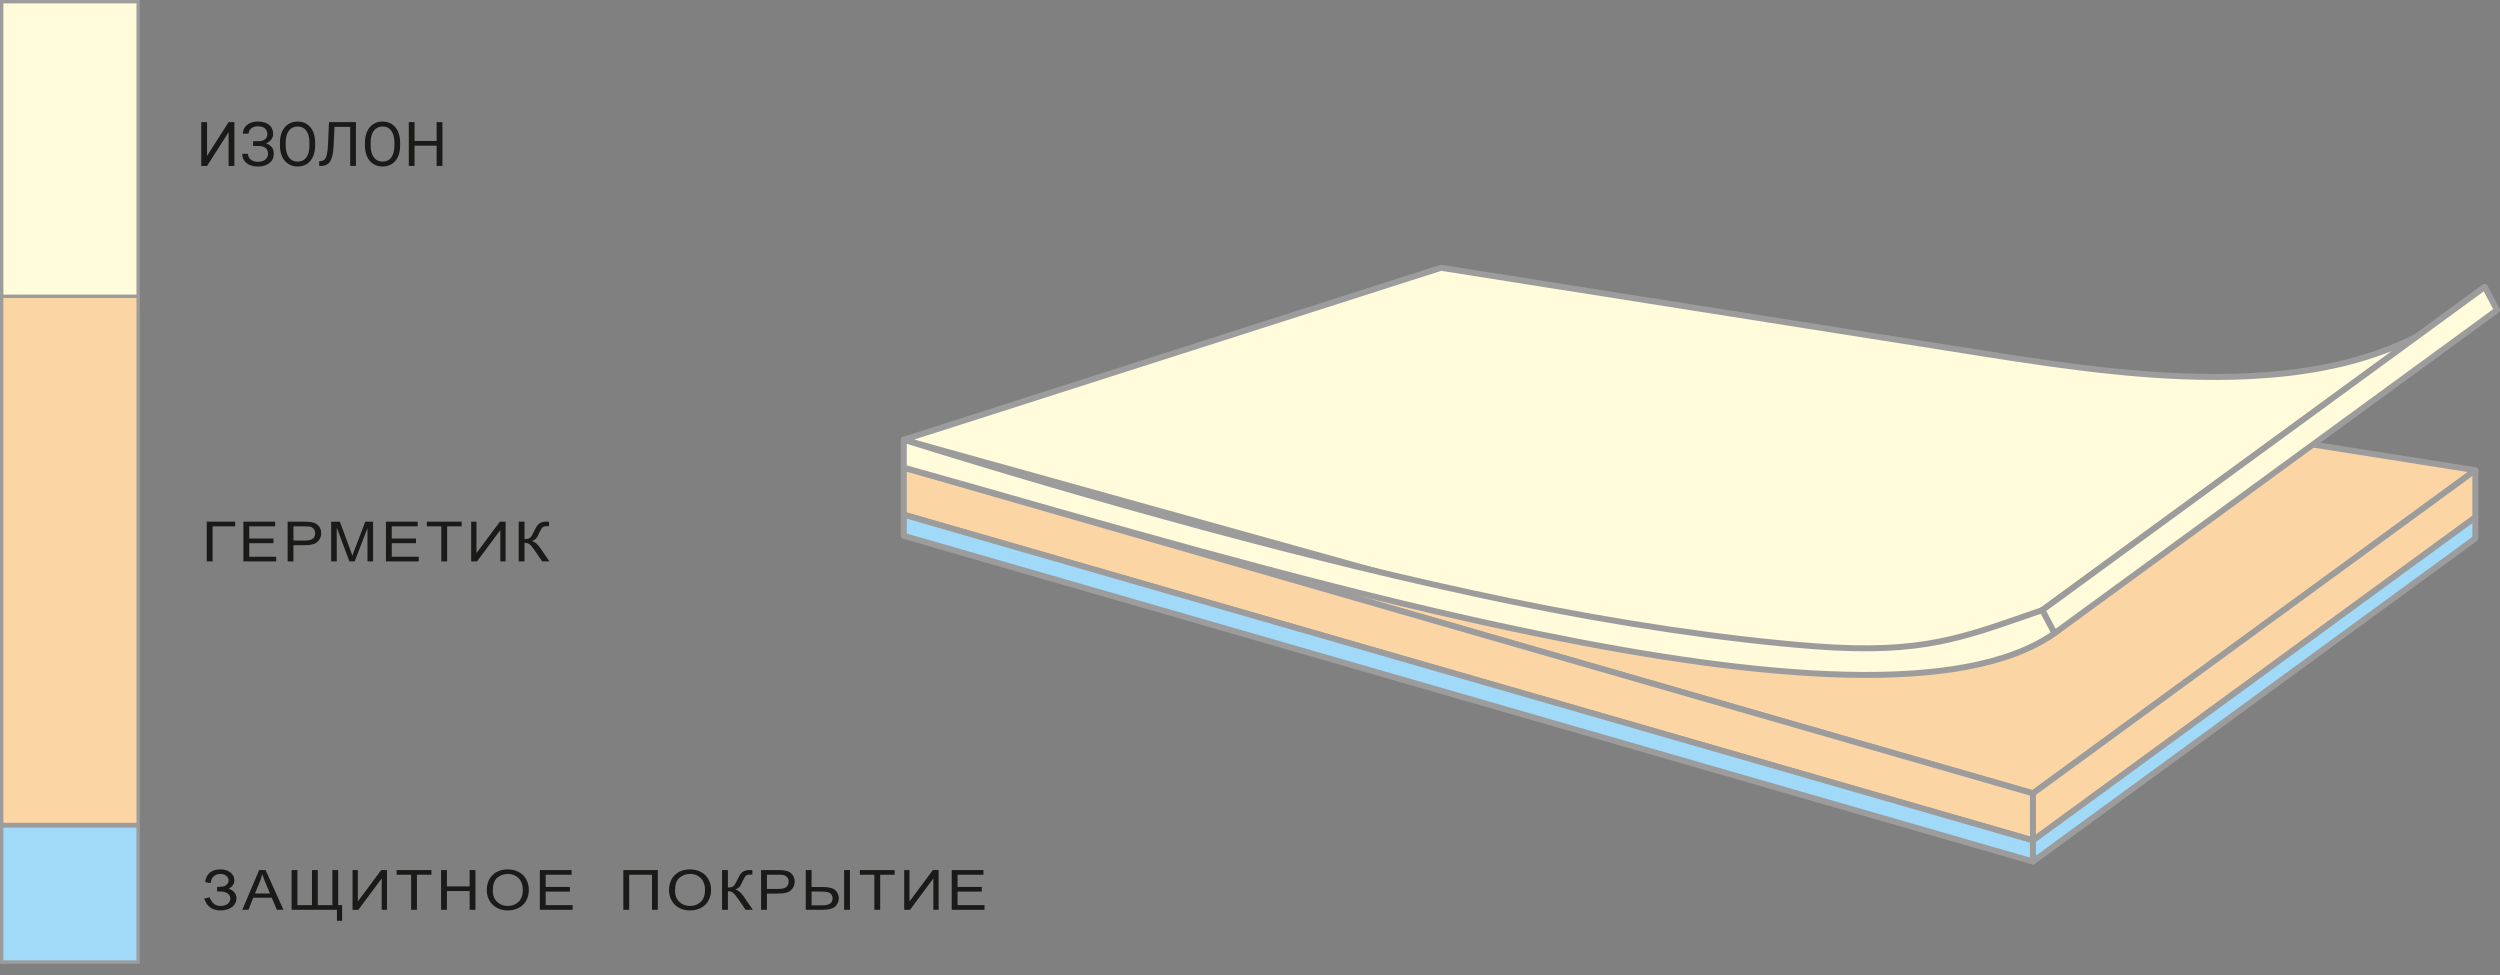<?xml version="1.0" encoding="UTF-8"?> <svg xmlns="http://www.w3.org/2000/svg" width="200" height="78" viewBox="0 0 200 78" fill="none"><rect x="0" y="0" width="200" height="78" fill="#808080" stroke="none"/> <path fill-rule="evenodd" clip-rule="evenodd" d="M115.28 24.54L198.027 37.615L162.637 63.467L72.303 37.411L115.28 24.54Z" fill="#FCD5A5"></path> <path fill-rule="evenodd" clip-rule="evenodd" d="M162.57 63.696C162.641 63.717 162.718 63.703 162.778 63.66L198.168 37.808C198.246 37.751 198.282 37.653 198.26 37.559C198.237 37.465 198.16 37.394 198.064 37.379L115.317 24.304C115.282 24.298 115.245 24.301 115.211 24.311L72.234 37.182C72.132 37.212 72.063 37.306 72.064 37.412C72.064 37.518 72.134 37.611 72.236 37.641L162.57 63.696ZM73.15 37.406L115.296 24.785L197.421 37.761L162.59 63.204L73.15 37.406Z" fill="#9C9C9C"></path> <path fill-rule="evenodd" clip-rule="evenodd" d="M72.303 41.177L162.637 67.233L162.637 63.467L72.303 37.41L72.303 41.177Z" fill="#FCD5A5"></path> <path fill-rule="evenodd" clip-rule="evenodd" d="M162.781 67.424C162.841 67.379 162.876 67.308 162.876 67.233L162.876 63.467C162.876 63.36 162.806 63.267 162.703 63.237L72.369 37.18C72.297 37.16 72.219 37.174 72.159 37.219C72.099 37.264 72.064 37.335 72.064 37.41L72.064 41.177C72.064 41.283 72.134 41.377 72.236 41.407L162.571 67.463C162.643 67.484 162.721 67.469 162.781 67.424ZM72.542 40.997L72.542 37.728L162.398 63.647L162.398 66.915L72.542 40.997Z" fill="#9C9C9C"></path> <path fill-rule="evenodd" clip-rule="evenodd" d="M162.638 67.233V67.233V63.467L198.028 37.615V41.382L162.638 67.233Z" fill="#FCD5A5"></path> <path fill-rule="evenodd" clip-rule="evenodd" d="M162.784 67.421C162.744 67.453 162.692 67.472 162.637 67.472C162.505 67.472 162.397 67.365 162.397 67.233V63.467C162.397 63.39 162.434 63.319 162.496 63.273L197.886 37.422C197.959 37.369 198.055 37.361 198.135 37.402C198.216 37.443 198.266 37.525 198.266 37.615V41.382C198.266 41.459 198.23 41.53 198.168 41.575L162.784 67.421ZM162.876 66.762V63.588L197.788 38.086V41.261L162.876 66.762Z" fill="#9C9C9C"></path> <path fill-rule="evenodd" clip-rule="evenodd" d="M115.28 21.422L158.695 28.282C171.806 30.354 189.069 32.807 198.782 22.955L163.392 48.807C151.202 57.68 134.26 52.442 120.071 48.489L72.303 35.18L115.28 21.422Z" fill="#FFFBDB"></path> <path fill-rule="evenodd" clip-rule="evenodd" d="M115.207 21.195C115.243 21.183 115.28 21.18 115.317 21.186L158.732 28.046C165.29 29.083 172.86 30.209 180 29.852C184.769 29.613 189.33 28.712 193.263 26.691L198.641 22.762C198.742 22.689 198.882 22.705 198.963 22.799C199.045 22.893 199.04 23.034 198.952 23.123C197.328 24.77 195.498 26.076 193.514 27.099L163.533 49L163.532 49C157.372 53.484 150.022 54.393 142.459 53.696C135.486 53.053 128.302 51.041 121.667 49.183C121.11 49.027 120.556 48.872 120.007 48.719L72.238 35.41C72.137 35.382 72.066 35.29 72.064 35.184C72.061 35.079 72.129 34.984 72.23 34.952L115.207 21.195ZM191.363 28.078C187.872 29.471 184.007 30.13 180.024 30.329C172.827 30.69 165.21 29.554 158.657 28.519L115.299 21.667L73.137 35.164L120.135 48.258C120.683 48.411 121.234 48.565 121.789 48.721C128.432 50.581 135.575 52.581 142.503 53.22C150.005 53.911 157.221 53.002 163.251 48.613L191.363 28.078Z" fill="#9C9C9C"></path> <path fill-rule="evenodd" clip-rule="evenodd" d="M72.303 37.411C99.794 45.078 149.869 60.875 164.371 50.656L163.392 48.806C157.054 50.982 153.943 52.37 145.104 51.695C138.107 51.161 129.343 49.86 120.8 48.092C104.714 44.763 87.067 39.785 72.303 35.18V37.411Z" fill="#FFFBDB"></path> <path fill-rule="evenodd" clip-rule="evenodd" d="M72.161 34.987C72.222 34.942 72.301 34.929 72.374 34.951C87.135 39.556 104.773 44.532 120.848 47.858C129.384 49.624 138.138 50.924 145.122 51.457C149.526 51.793 152.491 51.614 155.139 51.085C157.39 50.635 159.416 49.932 161.918 49.063C162.367 48.907 162.831 48.746 163.314 48.58C163.425 48.542 163.548 48.591 163.603 48.695L164.582 50.544C164.638 50.651 164.607 50.782 164.508 50.852C160.816 53.453 154.9 54.379 147.728 54.215C140.544 54.051 132.05 52.791 123.16 50.975C108.812 48.044 93.404 43.654 80.771 40.056C77.751 39.196 74.889 38.38 72.238 37.641C72.135 37.612 72.064 37.518 72.064 37.411V35.18C72.064 35.104 72.1 35.032 72.161 34.987ZM72.542 35.505V37.229C75.148 37.957 77.954 38.756 80.91 39.598C93.543 43.197 108.927 47.579 123.256 50.507C132.134 52.321 140.596 53.574 147.739 53.737C154.778 53.898 160.488 52.998 164.06 50.58L163.276 49.099C162.865 49.24 162.468 49.379 162.08 49.513C159.579 50.382 157.518 51.097 155.233 51.554C152.531 52.094 149.521 52.272 145.086 51.934C138.077 51.399 129.302 50.096 120.751 48.326C104.767 45.019 87.247 40.084 72.542 35.505Z" fill="#9C9C9C"></path> <path fill-rule="evenodd" clip-rule="evenodd" d="M164.37 50.656L164.371 50.656L163.392 48.807L198.782 22.955L199.761 24.805L164.37 50.656Z" fill="#FFFBDB"></path> <path fill-rule="evenodd" clip-rule="evenodd" d="M198.835 22.722C198.903 22.738 198.961 22.782 198.993 22.843L199.972 24.693C200.028 24.798 199.998 24.928 199.902 24.998L164.522 50.841C164.521 50.842 164.519 50.844 164.517 50.845C164.425 50.916 164.295 50.911 164.209 50.832L164.209 50.832C164.186 50.812 164.168 50.787 164.155 50.761L163.18 48.919C163.125 48.813 163.155 48.684 163.25 48.614L198.641 22.762C198.697 22.721 198.768 22.706 198.835 22.722ZM164.452 50.3L199.452 24.734L198.7 23.311L163.7 48.878L164.452 50.3Z" fill="#9C9C9C"></path> <path d="M16.341 71.885L16.783 71.783C16.816 71.937 16.906 72.091 17.052 72.245C17.198 72.398 17.392 72.475 17.633 72.475C17.879 72.475 18.073 72.418 18.215 72.304C18.356 72.19 18.427 72.052 18.427 71.89C18.427 71.715 18.353 71.575 18.203 71.472C18.054 71.369 17.851 71.317 17.594 71.317H17.372V70.949C17.585 70.949 17.748 70.939 17.86 70.915C17.973 70.892 18.073 70.836 18.16 70.744C18.247 70.653 18.29 70.549 18.29 70.432C18.29 70.294 18.231 70.174 18.112 70.072C17.995 69.97 17.834 69.919 17.633 69.919C17.456 69.919 17.306 69.959 17.181 70.04C17.057 70.12 16.971 70.227 16.923 70.359C16.875 70.491 16.852 70.59 16.852 70.656L16.405 70.562C16.514 69.888 16.925 69.55 17.636 69.55C17.979 69.55 18.25 69.637 18.45 69.809C18.651 69.982 18.751 70.183 18.751 70.414C18.751 70.71 18.597 70.939 18.288 71.102C18.467 71.147 18.617 71.239 18.738 71.376C18.858 71.514 18.918 71.68 18.918 71.872C18.918 72.145 18.801 72.374 18.567 72.558C18.333 72.742 18.023 72.835 17.637 72.835C16.973 72.835 16.54 72.518 16.341 71.885L16.341 71.885ZM19.385 72.782L20.734 69.604H21.245L22.676 72.782H22.147L21.74 71.819H20.26L19.878 72.782H19.385ZM20.396 71.477H21.595L21.228 70.596C21.117 70.328 21.034 70.107 20.976 69.932C20.928 70.139 20.863 70.343 20.782 70.544L20.396 71.477ZM23.328 69.604H23.794V72.409H24.958V69.604H25.424V72.409H26.588V69.604H27.054V72.409H27.369V73.665H26.956V72.782H23.328V69.604ZM28.203 69.604H28.625V72.121L30.497 69.604H30.958V72.782H30.535V70.272L28.669 72.782H28.203V69.604ZM32.889 72.782V69.977H31.73V69.604H34.514V69.977H33.356V72.782H32.889ZM35.287 72.782V69.604H35.753V70.913H37.57V69.604H38.036V72.782H37.57V71.286H35.753V72.782H35.287ZM38.943 71.235C38.943 70.708 39.1 70.295 39.414 69.997C39.727 69.7 40.131 69.551 40.627 69.551C40.952 69.551 41.244 69.621 41.505 69.761C41.765 69.9 41.964 70.096 42.101 70.347C42.237 70.597 42.306 70.881 42.306 71.198C42.306 71.52 42.234 71.808 42.09 72.062C41.946 72.316 41.742 72.509 41.479 72.639C41.215 72.77 40.93 72.835 40.625 72.835C40.293 72.835 39.998 72.762 39.737 72.618C39.477 72.474 39.279 72.277 39.144 72.027C39.01 71.778 38.943 71.514 38.943 71.235L38.943 71.235ZM39.425 71.243C39.425 71.626 39.538 71.927 39.766 72.146C39.993 72.366 40.279 72.476 40.622 72.476C40.972 72.476 41.26 72.365 41.486 72.143C41.712 71.921 41.825 71.606 41.825 71.198C41.825 70.94 41.777 70.714 41.68 70.522C41.584 70.33 41.442 70.18 41.257 70.074C41.07 69.969 40.861 69.915 40.63 69.915C40.301 69.915 40.018 70.017 39.78 70.221C39.543 70.426 39.424 70.766 39.424 71.243L39.425 71.243ZM43.187 72.782V69.605H45.725V69.978H43.653V70.954H45.593V71.327H43.653V72.41H45.809V72.782H43.187ZM49.867 69.605H52.626V72.782H52.16V69.978H50.333V72.783H49.867V69.605ZM53.521 71.236C53.521 70.709 53.678 70.296 53.992 69.998C54.305 69.7 54.71 69.551 55.205 69.551C55.53 69.551 55.822 69.622 56.083 69.761C56.344 69.901 56.543 70.097 56.679 70.347C56.816 70.597 56.885 70.881 56.885 71.199C56.885 71.52 56.812 71.809 56.668 72.063C56.524 72.317 56.321 72.51 56.057 72.64C55.793 72.771 55.508 72.836 55.203 72.836C54.871 72.836 54.576 72.763 54.315 72.619C54.055 72.475 53.857 72.278 53.723 72.028C53.588 71.779 53.521 71.515 53.521 71.236L53.521 71.236ZM54.002 71.244C54.002 71.626 54.116 71.927 54.344 72.147C54.571 72.367 54.857 72.477 55.2 72.477C55.551 72.477 55.838 72.366 56.065 72.144C56.291 71.922 56.403 71.607 56.403 71.199C56.403 70.941 56.355 70.715 56.258 70.523C56.162 70.33 56.02 70.181 55.835 70.075C55.648 69.969 55.44 69.916 55.208 69.916C54.879 69.916 54.596 70.018 54.358 70.222C54.121 70.427 54.002 70.767 54.002 71.244L54.002 71.244ZM57.765 69.606H58.232V70.999C58.444 70.999 58.593 70.961 58.679 70.887C58.766 70.812 58.876 70.633 59.01 70.349C59.107 70.139 59.187 69.992 59.251 69.906C59.314 69.82 59.404 69.747 59.521 69.689C59.637 69.631 59.767 69.601 59.907 69.601C60.086 69.601 60.181 69.603 60.191 69.606V69.97C60.174 69.97 60.143 69.969 60.097 69.968C60.046 69.966 60.015 69.965 60.003 69.965C59.855 69.965 59.745 69.997 59.672 70.062C59.599 70.127 59.515 70.267 59.421 70.479C59.303 70.748 59.203 70.918 59.121 70.988C59.04 71.058 58.942 71.114 58.829 71.156C59.056 71.213 59.28 71.403 59.501 71.725L60.225 72.783H59.647L59.057 71.922C58.896 71.683 58.761 71.519 58.653 71.43C58.544 71.341 58.404 71.296 58.232 71.296V72.783H57.765V69.605L57.765 69.606ZM60.888 72.783V69.606H62.215C62.448 69.606 62.627 69.616 62.75 69.636C62.923 69.662 63.068 69.712 63.185 69.784C63.302 69.857 63.396 69.959 63.467 70.09C63.538 70.221 63.573 70.365 63.573 70.523C63.573 70.792 63.478 71.021 63.288 71.207C63.098 71.394 62.754 71.487 62.256 71.487H61.354V72.783L60.888 72.783ZM61.354 71.114H62.263C62.564 71.114 62.776 71.064 62.903 70.963C63.029 70.861 63.092 70.719 63.092 70.535C63.092 70.403 63.056 70.289 62.981 70.194C62.906 70.1 62.808 70.037 62.687 70.006C62.609 69.988 62.464 69.978 62.254 69.978H61.354L61.354 71.114ZM64.46 69.606H64.926V70.959H65.763C66.312 70.959 66.673 71.051 66.847 71.235C67.019 71.418 67.106 71.627 67.106 71.86C67.106 72.106 67.014 72.322 66.828 72.507C66.643 72.691 66.299 72.783 65.796 72.783H64.46L64.46 69.606ZM64.926 72.424H65.774C66.065 72.424 66.277 72.379 66.408 72.29C66.54 72.202 66.605 72.06 66.605 71.864C66.605 71.732 66.565 71.62 66.486 71.531C66.406 71.441 66.303 71.384 66.177 71.36C66.052 71.334 65.842 71.323 65.547 71.323H64.926L64.926 72.424ZM67.528 69.606H67.995V72.783H67.528V69.606ZM69.948 72.783V69.978H68.79V69.606H71.573V69.978H70.415V72.783H69.948ZM72.336 69.606H72.758V72.122L74.63 69.606H75.09V72.783H74.668V70.273L72.802 72.783H72.336V69.606ZM76.138 72.783V69.606H78.676V69.978H76.605V70.955H78.544V71.327H76.605V72.41H78.76V72.783H76.138Z" fill="#1A1A18"></path> <path d="M16.541 41.735H18.814V42.108H17.008V44.913H16.541V41.735ZM19.472 44.913V41.735H22.011V42.108H19.939V43.084H21.878V43.457H19.939V44.54H22.094V44.913H19.472ZM23.01 44.913V41.735H24.337C24.571 41.735 24.749 41.745 24.873 41.765C25.045 41.791 25.19 41.841 25.307 41.913C25.424 41.987 25.518 42.089 25.589 42.22C25.66 42.351 25.696 42.495 25.696 42.653C25.696 42.922 25.601 43.15 25.41 43.336C25.22 43.524 24.876 43.617 24.378 43.617H23.476V44.913L23.01 44.913ZM23.476 43.244H24.385C24.686 43.244 24.899 43.194 25.025 43.093C25.151 42.991 25.215 42.849 25.215 42.665C25.215 42.532 25.177 42.418 25.103 42.324C25.029 42.229 24.93 42.166 24.809 42.136C24.731 42.118 24.586 42.108 24.376 42.108H23.476L23.476 43.244ZM26.493 44.913V41.735H27.19L28.021 43.984C28.098 44.194 28.154 44.351 28.189 44.455C28.229 44.34 28.292 44.169 28.377 43.945L29.223 41.735H29.846V44.913H29.399V42.254L28.373 44.913H27.954L26.94 42.205V44.913H26.493ZM30.875 44.913V41.735H33.413V42.108H31.341V43.084H33.281V43.457H31.341V44.54H33.497V44.913H30.875ZM35.306 44.913V42.108H34.147V41.735H36.931V42.108H35.772V44.913H35.306ZM37.694 41.735H38.116V44.252L39.988 41.735H40.448V44.913H40.026V42.403L38.16 44.913H37.694V41.735ZM41.496 41.735H41.962V43.129C42.174 43.129 42.324 43.091 42.41 43.016C42.497 42.942 42.606 42.763 42.74 42.478C42.838 42.269 42.918 42.122 42.982 42.036C43.045 41.95 43.135 41.877 43.252 41.819C43.368 41.76 43.497 41.731 43.638 41.731C43.817 41.731 43.911 41.732 43.921 41.736V42.099C43.905 42.099 43.874 42.099 43.828 42.098C43.777 42.096 43.745 42.094 43.734 42.094C43.586 42.094 43.475 42.127 43.403 42.192C43.33 42.257 43.246 42.396 43.151 42.608C43.033 42.878 42.934 43.048 42.852 43.118C42.771 43.188 42.673 43.244 42.56 43.286C42.786 43.342 43.011 43.532 43.232 43.855L43.956 44.913H43.378L42.788 44.052C42.627 43.813 42.492 43.649 42.384 43.56C42.275 43.47 42.135 43.426 41.962 43.426V44.913H41.496V41.735L41.496 41.735Z" fill="#1A1A18"></path> <path fill-rule="evenodd" clip-rule="evenodd" d="M11.056 0.136H0.137V24.492H11.056V0.136Z" fill="#FFFBDB"></path> <path fill-rule="evenodd" clip-rule="evenodd" d="M0 0H11.191V24.628H0V0ZM0.271 0.271V24.357H10.919V0.271H0.271Z" fill="#9C9C9C"></path> <path fill-rule="evenodd" clip-rule="evenodd" d="M11.056 65.959H0.137V23.703H11.056V65.959Z" fill="#FCD5A5"></path> <path fill-rule="evenodd" clip-rule="evenodd" d="M0 23.568H11.191V66.095H0V23.568ZM0.271 23.839V65.824H10.919V23.839H0.271Z" fill="#9C9C9C"></path> <path fill-rule="evenodd" clip-rule="evenodd" d="M11.056 66.074H0.137V76.968H11.056V66.074Z" fill="#A1D9F8"></path> <path fill-rule="evenodd" clip-rule="evenodd" d="M0 65.939H11.191V77.103H0V65.939ZM0.271 66.21V76.832H10.919V66.21H0.271Z" fill="#9C9C9C"></path> <path fill-rule="evenodd" clip-rule="evenodd" d="M72.303 42.866L162.637 68.923V67.234L72.303 41.177L72.303 42.866Z" fill="#A1D9F8"></path> <path fill-rule="evenodd" clip-rule="evenodd" d="M72.158 40.986C72.218 40.94 72.296 40.926 72.368 40.947L162.703 67.004C162.805 67.034 162.875 67.127 162.875 67.234V68.923C162.875 68.998 162.84 69.069 162.78 69.114C162.72 69.159 162.642 69.173 162.57 69.153L72.235 43.096C72.133 43.066 72.062 42.973 72.062 42.866L72.063 41.176C72.063 41.101 72.098 41.031 72.158 40.986ZM72.541 41.494L72.541 42.686L162.397 68.605V67.414L72.541 41.494Z" fill="#9C9C9C"></path> <path fill-rule="evenodd" clip-rule="evenodd" d="M162.637 68.922V67.234L198.027 41.382L198.027 43.071L162.637 68.922Z" fill="#A1D9F8"></path> <path fill-rule="evenodd" clip-rule="evenodd" d="M198.135 41.169C198.216 41.21 198.266 41.292 198.266 41.382L198.266 43.072C198.266 43.148 198.229 43.219 198.168 43.265L162.778 69.115C162.705 69.168 162.609 69.176 162.528 69.135C162.448 69.095 162.397 69.012 162.397 68.922V67.234C162.397 67.157 162.434 67.085 162.496 67.04L197.886 41.189C197.959 41.136 198.055 41.128 198.135 41.169ZM162.876 67.355V68.451L197.788 42.95L197.788 41.853L162.876 67.355Z" fill="#9C9C9C"></path> <path d="M18.289 9.771H18.751V13.273H18.289V10.574L16.564 13.273H16.1V9.771H16.564V12.47L18.289 9.771Z" fill="#1A1A18"></path> <path d="M21.39 10.711C21.39 10.525 21.321 10.378 21.185 10.269C21.05 10.158 20.86 10.103 20.615 10.103C20.41 10.103 20.237 10.16 20.098 10.274C19.96 10.386 19.891 10.525 19.891 10.692H19.429C19.429 10.506 19.48 10.339 19.581 10.192C19.683 10.044 19.826 9.93 20.009 9.848C20.192 9.764 20.394 9.723 20.615 9.723C21.006 9.723 21.31 9.811 21.527 9.987C21.743 10.162 21.851 10.406 21.851 10.719C21.851 10.881 21.802 11.028 21.702 11.161C21.603 11.294 21.464 11.399 21.286 11.476C21.698 11.614 21.904 11.888 21.904 12.297C21.904 12.611 21.787 12.86 21.553 13.045C21.319 13.229 21.006 13.321 20.615 13.321C20.382 13.321 20.171 13.28 19.98 13.199C19.791 13.115 19.643 12.998 19.537 12.845C19.431 12.693 19.378 12.512 19.378 12.302H19.84C19.84 12.486 19.913 12.64 20.059 12.763C20.205 12.885 20.39 12.946 20.615 12.946C20.867 12.946 21.067 12.888 21.216 12.771C21.367 12.653 21.442 12.499 21.442 12.306C21.442 11.896 21.188 11.686 20.68 11.678H20.247V11.298H20.677C20.912 11.293 21.089 11.241 21.209 11.14C21.329 11.039 21.39 10.896 21.39 10.711Z" fill="#1A1A18"></path> <path d="M25.212 11.635C25.212 11.978 25.154 12.278 25.039 12.535C24.923 12.79 24.76 12.985 24.548 13.119C24.336 13.254 24.089 13.321 23.807 13.321C23.531 13.321 23.287 13.254 23.073 13.119C22.86 12.983 22.694 12.79 22.576 12.54C22.458 12.288 22.398 11.997 22.395 11.666V11.414C22.395 11.077 22.454 10.78 22.571 10.521C22.688 10.263 22.853 10.066 23.066 9.93C23.281 9.792 23.526 9.723 23.802 9.723C24.083 9.723 24.33 9.791 24.543 9.927C24.758 10.062 24.923 10.258 25.039 10.517C25.154 10.773 25.212 11.072 25.212 11.414V11.635ZM24.753 11.409C24.753 10.994 24.669 10.675 24.502 10.454C24.336 10.231 24.102 10.12 23.802 10.12C23.511 10.12 23.28 10.231 23.112 10.454C22.945 10.675 22.859 10.983 22.855 11.378V11.635C22.855 12.038 22.939 12.354 23.107 12.585C23.277 12.815 23.511 12.929 23.807 12.929C24.105 12.929 24.336 12.821 24.5 12.605C24.664 12.386 24.748 12.075 24.753 11.669V11.409Z" fill="#1A1A18"></path> <path d="M28.476 9.771V13.273H28.015V10.151H26.759L26.696 11.539C26.672 12.004 26.624 12.354 26.552 12.588C26.481 12.822 26.377 12.994 26.239 13.105C26.101 13.214 25.917 13.27 25.686 13.273H25.534V12.896L25.631 12.891C25.78 12.88 25.894 12.832 25.975 12.746C26.055 12.66 26.116 12.523 26.157 12.335C26.199 12.148 26.229 11.859 26.246 11.469L26.319 9.771H28.476Z" fill="#1A1A18"></path> <path d="M32.01 11.635C32.01 11.978 31.953 12.278 31.837 12.535C31.722 12.79 31.558 12.985 31.346 13.119C31.135 13.254 30.888 13.321 30.605 13.321C30.329 13.321 30.085 13.254 29.872 13.119C29.658 12.983 29.492 12.79 29.374 12.54C29.257 12.288 29.197 11.997 29.193 11.666V11.414C29.193 11.077 29.252 10.78 29.369 10.521C29.486 10.263 29.651 10.066 29.864 9.93C30.079 9.792 30.325 9.723 30.601 9.723C30.881 9.723 31.128 9.791 31.341 9.927C31.556 10.062 31.722 10.258 31.837 10.517C31.953 10.773 32.01 11.072 32.01 11.414V11.635ZM31.551 11.409C31.551 10.994 31.467 10.675 31.301 10.454C31.134 10.231 30.901 10.12 30.601 10.12C30.309 10.12 30.079 10.231 29.91 10.454C29.743 10.675 29.658 10.983 29.653 11.378V11.635C29.653 12.038 29.737 12.354 29.905 12.585C30.075 12.815 30.309 12.929 30.605 12.929C30.904 12.929 31.135 12.821 31.298 12.605C31.462 12.386 31.546 12.075 31.551 11.669V11.409Z" fill="#1A1A18"></path> <path d="M35.395 13.273H34.931V11.654H33.165V13.273H32.703V9.771H33.165V11.277H34.931V9.771H35.395V13.273Z" fill="#1A1A18"></path> </svg> 